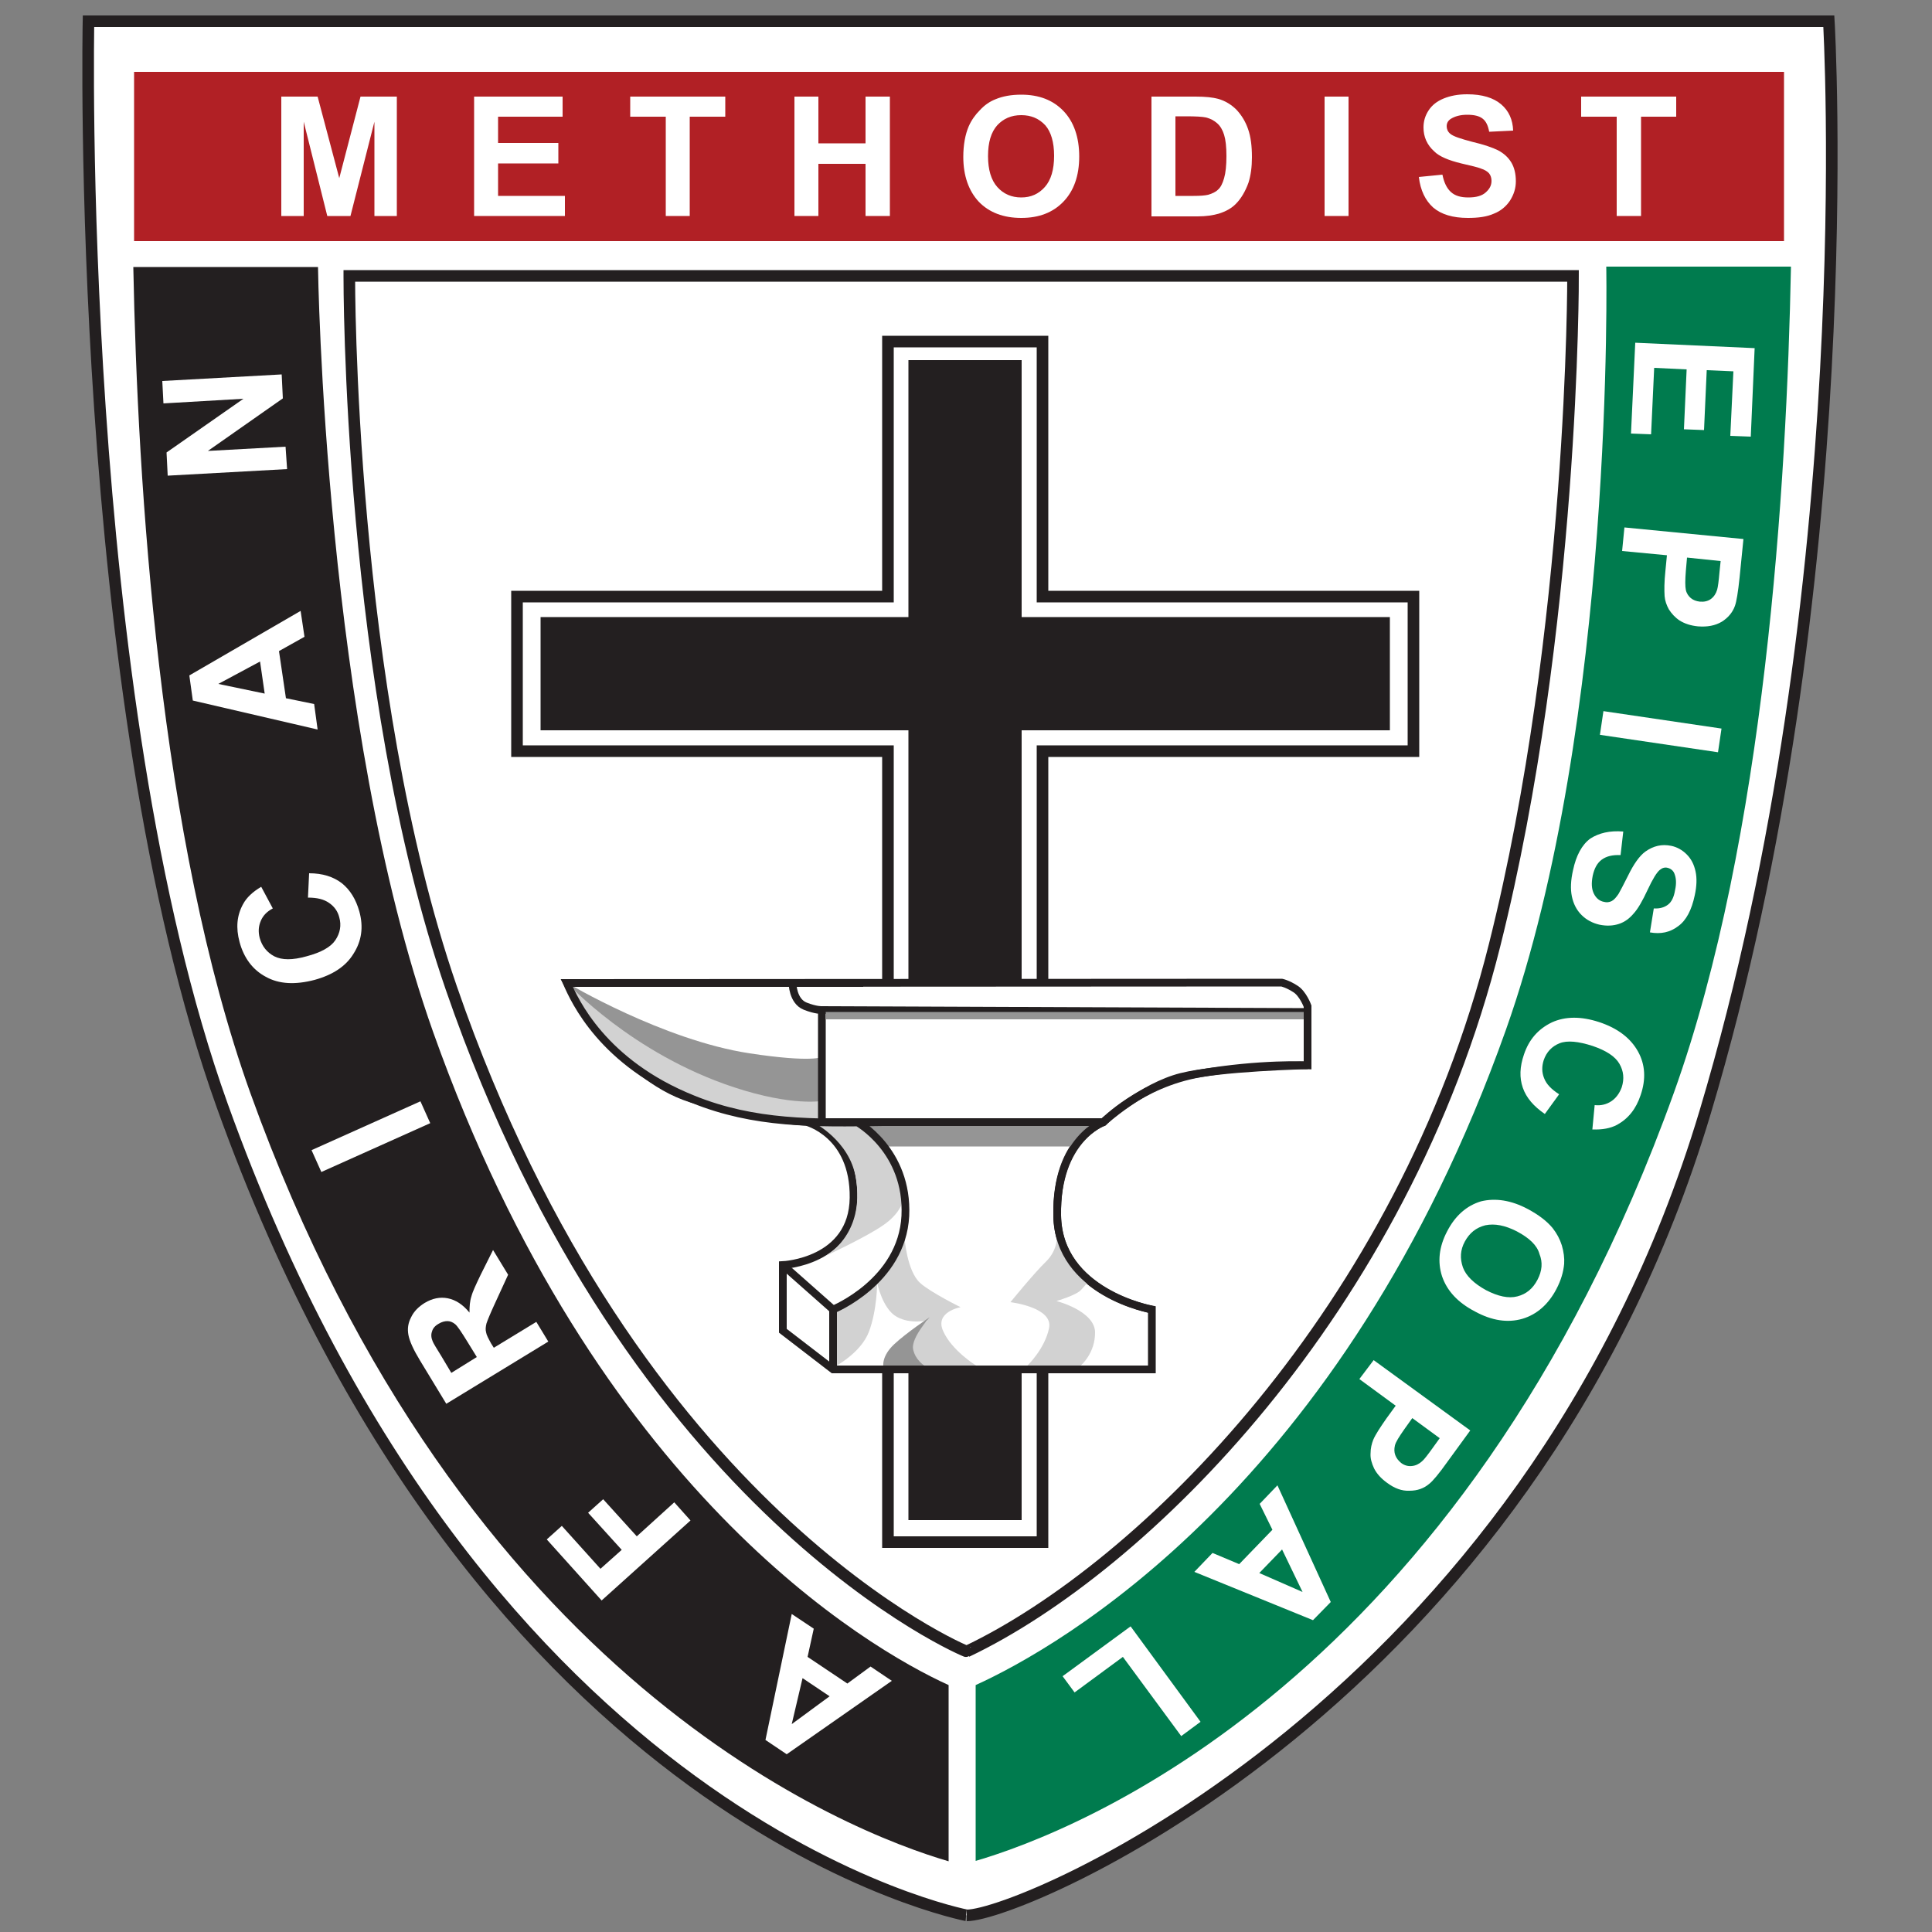 <?xml version="1.0" encoding="utf-8"?>
<!-- Generator: Adobe Illustrator 25.2.3, SVG Export Plug-In . SVG Version: 6.00 Build 0)  -->
<svg version="1.1" id="Layer_1" xmlns="http://www.w3.org/2000/svg" xmlns:xlink="http://www.w3.org/1999/xlink" x="0px" y="0px"
	 viewBox="0 0 500 500" style="enable-background:new 0 0 500 500;" xml:space="preserve">
<rect x="0" y="0" width="500" height="500" fill="#808080" stroke="none"/>
<style type="text/css">
	.st0{fill:#FFFFFF;}
	.st1{fill:none;stroke:#231F20;stroke-width:3;}
	.st2{fill:#231F20;}
	.st3{fill:#007B4E;}
	.st4{fill:#B12025;}
	.st5{fill:none;stroke:#231F20;stroke-width:2;}
	.st6{fill:#959595;}
	.st7{fill:#D2D2D2;}
</style>
<g>
	<path class="st0" d="M22.9,5.5c0,0-3.6,174.1,34.6,280.6c67,186.7,193.2,209.6,192.7,209.6c14.4,0,145.3-55,191.1-207.9
		C481.9,152,473.3,5.5,473.3,5.5H22.9z"/>
	<path class="st1" d="M22.9,5.5c0,0-3.6,174.1,34.6,280.6c67,186.7,193.2,209.6,192.7,209.6c14.4,0,145.3-55,191.1-207.9
		C481.9,152,473.3,5.5,473.3,5.5H22.9L22.9,5.5z"/>
	<path class="st2" d="M245.5,436.1c-21.3-9.7-91.3-50.6-133.4-169c-28.3-79.7-29.8-198-29.8-198l-47.8,0
		c1.1,56.3,6.7,148,30.3,213.8c54.9,152.6,155,191.3,180.7,198.8"/>
	<path class="st3" d="M252.5,436.1c21.3-9.7,95.1-51.1,137.2-169.5c28.3-79.7,26-197.6,26-197.6l47.8,0
		c-1.1,56.3-6.7,148-30.3,213.8c-54.9,152.6-155,191.3-180.7,198.8"/>
	<path class="st1" d="M90.4,71.5c0,0-0.4,106.5,26.4,184.2c47,136.2,133.7,172,133.4,171.7c45.4-21.6,112.9-88.2,136.6-182.8
		c20.6-82.1,20.3-173.2,20.3-173.2H90.4L90.4,71.5z"/>
	<rect x="34.7" y="18.6" class="st4" width="427" height="43.8"/>
	<polygon class="st0" points="72.8,55.9 72.8,25 82.2,25 87.8,46.1 93.3,25 102.7,25 102.7,55.9 96.9,55.9 96.9,31.5 90.7,55.9 
		84.7,55.9 78.6,31.5 78.6,55.9 	"/>
	<polygon class="st0" points="122.7,55.9 122.7,25 145.6,25 145.6,30.2 128.9,30.2 128.9,37 144.5,37 144.5,42.3 128.9,42.3 
		128.9,50.7 146.2,50.7 146.2,55.9 	"/>
	<polygon class="st0" points="172.3,55.9 172.3,30.2 163.1,30.2 163.1,25 187.7,25 187.7,30.2 178.5,30.2 178.5,55.9 	"/>
	<polygon class="st0" points="205.6,55.9 205.6,25 211.8,25 211.8,37.1 224,37.1 224,25 230.3,25 230.3,55.9 224,55.9 224,42.4 
		211.8,42.4 211.8,55.9 	"/>
	<path class="st0" d="M255.7,40.4c0,3.5,0.8,6.2,2.4,8c1.6,1.8,3.7,2.7,6.2,2.7c2.5,0,4.5-0.9,6.1-2.7c1.6-1.8,2.4-4.5,2.4-8.1
		c0-3.5-0.8-6.2-2.3-7.9c-1.6-1.7-3.6-2.6-6.2-2.6s-4.6,0.9-6.2,2.6C256.5,34.2,255.7,36.8,255.7,40.4 M249.3,40.6
		c0-3.1,0.5-5.8,1.4-7.9c0.7-1.6,1.7-3,2.9-4.2c1.2-1.3,2.5-2.2,4-2.8c1.9-0.8,4.1-1.2,6.7-1.2c4.6,0,8.2,1.4,10.9,4.2
		c2.7,2.8,4.1,6.8,4.1,11.8c0,5-1.4,8.9-4.1,11.7c-2.7,2.8-6.3,4.2-10.9,4.2c-4.6,0-8.3-1.4-11-4.2
		C250.7,49.4,249.3,45.5,249.3,40.6"/>
	<path class="st0" d="M304.2,30.2v20.5h4.7c1.7,0,3-0.1,3.8-0.3c1-0.3,1.9-0.7,2.5-1.3c0.7-0.6,1.2-1.6,1.6-3s0.6-3.3,0.6-5.7
		c0-2.4-0.2-4.2-0.6-5.5c-0.4-1.3-1-2.3-1.8-3c-0.8-0.7-1.7-1.2-2.9-1.5c-0.9-0.2-2.6-0.3-5.1-0.3H304.2z M298,25h11.4
		c2.6,0,4.5,0.2,5.9,0.6c1.8,0.5,3.4,1.5,4.7,2.8c1.3,1.4,2.3,3,3,5c0.7,2,1,4.4,1,7.3c0,2.5-0.3,4.7-0.9,6.6
		c-0.8,2.2-1.9,4.1-3.3,5.5c-1.1,1.1-2.5,1.9-4.4,2.5c-1.4,0.4-3.2,0.7-5.5,0.7H298V25z"/>
	<rect x="342.8" y="25" class="st0" width="6.2" height="30.9"/>
	<path class="st0" d="M367.2,45.8l6.1-0.6c0.4,2,1.1,3.5,2.2,4.5c1.1,1,2.6,1.4,4.5,1.4c2,0,3.5-0.4,4.5-1.3c1-0.9,1.5-1.8,1.5-3
		c0-0.7-0.2-1.4-0.6-1.9c-0.4-0.5-1.2-1-2.2-1.3c-0.7-0.3-2.4-0.7-5-1.3c-3.3-0.8-5.7-1.8-7-3.1c-1.9-1.7-2.8-3.8-2.8-6.2
		c0-1.6,0.4-3,1.3-4.4c0.9-1.4,2.2-2.4,3.9-3.1c1.7-0.7,3.7-1.1,6.1-1.1c3.9,0,6.8,0.9,8.8,2.6c2,1.7,3,4,3.1,6.8l-6.2,0.3
		c-0.3-1.6-0.8-2.7-1.7-3.4c-0.9-0.7-2.2-1-4-1c-1.8,0-3.2,0.4-4.3,1.1c-0.7,0.5-1,1.1-1,1.9c0,0.7,0.3,1.4,0.9,1.9
		c0.8,0.7,2.7,1.3,5.7,2.1c3,0.7,5.3,1.5,6.7,2.2c1.5,0.8,2.6,1.8,3.4,3.1c0.8,1.3,1.2,3,1.2,4.9c0,1.8-0.5,3.4-1.5,5
		c-1,1.5-2.4,2.7-4.2,3.4c-1.8,0.8-4,1.1-6.7,1.1c-3.9,0-6.9-0.9-9-2.7C368.9,51.9,367.6,49.3,367.2,45.8"/>
	<polygon class="st0" points="418.4,55.9 418.4,30.2 409.2,30.2 409.2,25 433.8,25 433.8,30.2 424.7,30.2 424.7,55.9 	"/>
	<polygon class="st1" points="269.8,194.4 269.8,399.1 229.8,399.1 229.8,194.4 133.8,194.4 133.8,154.4 229.8,154.4 229.8,88.4 
		269.8,88.4 269.8,154.4 365.8,154.4 365.8,194.4 269.8,194.4 	"/>
	<rect x="235.1" y="93.2" class="st2" width="29.3" height="300.2"/>
	<rect x="139.9" y="159.7" class="st2" width="219.8" height="29.3"/>
	<path class="st0" d="M207.7,434.3l-2.8,11.9l9.8-7.2L207.7,434.3z M204.9,417.7l5.7,3.8l-1.6,7.3l10.3,6.9l6-4.4l5.5,3.7l-27.2,19
		l-5.5-3.7L204.9,417.7z"/>
	<polygon class="st0" points="178.7,393.5 155.7,414.2 141.5,398.4 145.4,394.9 155.4,406 160.9,401.1 152.2,391.5 156.1,388 
		164.8,397.6 174.5,388.8 	"/>
	<path class="st0" d="M123.4,351.2l-2.4-3.9c-1.6-2.6-2.6-4.1-3.2-4.6c-0.6-0.5-1.3-0.8-2-0.8c-0.7,0-1.5,0.2-2.3,0.7
		c-0.9,0.5-1.5,1.2-1.7,2c-0.3,0.8-0.2,1.7,0.2,2.6c0.2,0.5,1,1.8,2.3,3.9l2.5,4.2L123.4,351.2z M141.9,347.2l-26.4,16.1l-6.8-11.2
		c-1.7-2.8-2.7-5-3-6.6c-0.3-1.6-0.1-3.1,0.7-4.6c0.7-1.5,1.9-2.7,3.5-3.7c2-1.2,4-1.6,6-1.2c2,0.4,3.9,1.6,5.6,3.7
		c0-1.6,0.1-3,0.5-4.2c0.3-1.2,1.2-3.1,2.4-5.6l3.2-6.4l3.9,6.4l-3.4,7.4c-1.2,2.6-1.9,4.3-2.2,5.2c-0.2,0.8-0.3,1.6-0.1,2.3
		c0.1,0.7,0.6,1.6,1.3,2.9l0.7,1.1l11-6.7L141.9,347.2z"/>
	
		<rect x="80.6" y="291.2" transform="matrix(0.912 -0.409 0.409 0.912 -111.98 65.049)" class="st0" width="30.9" height="6.2"/>
	<path class="st0" d="M79.7,232.3L80,226c3.5,0,6.3,0.9,8.5,2.6c2.1,1.7,3.6,4.1,4.5,7.3c1.1,4,0.6,7.6-1.5,10.9
		c-2,3.3-5.4,5.5-10.1,6.8c-5,1.3-9.2,1.1-12.6-0.8c-3.4-1.8-5.7-4.9-6.8-9c-1-3.7-0.7-6.9,0.9-9.8c0.9-1.7,2.5-3.2,4.7-4.5l3,5.6
		c-1.5,0.8-2.5,1.8-3.1,3.2c-0.6,1.4-0.7,2.8-0.3,4.4c0.6,2.2,1.9,3.8,3.8,4.8c2,1,4.7,1,8.3,0c3.8-1,6.3-2.4,7.5-4.2
		c1.2-1.8,1.6-3.8,1-5.9c-0.4-1.6-1.3-2.8-2.6-3.7C83.8,232.7,82,232.3,79.7,232.3"/>
	<path class="st0" d="M67.3,171.2L56.5,177l12,2.5L67.3,171.2z M77.8,158.1l1,6.7l-6.6,3.7l1.8,12.2l7.3,1.5l0.9,6.6l-32.3-7.5
		l-0.9-6.5L77.8,158.1z"/>
	<polygon class="st0" points="74.3,121.4 43.4,123.1 43.1,117.1 63,103.2 42.3,104.4 42,98.6 72.9,96.9 73.2,103.1 53.8,116.7 
		73.9,115.6 	"/>
	<polygon class="st0" points="423.2,88.7 454.1,90.1 453.1,113 447.8,112.8 448.6,96.1 441.7,95.8 441,111.3 435.8,111.1 
		436.5,95.6 428.1,95.2 427.3,112.4 422.1,112.2 	"/>
	<path class="st0" d="M445.3,145.2l-8.7-0.9l-0.3,3.4c-0.2,2.4-0.2,4.1,0,5c0.2,0.9,0.7,1.6,1.3,2.1c0.6,0.5,1.4,0.8,2.3,0.9
		c1.1,0.1,2.1-0.1,2.9-0.7c0.8-0.6,1.3-1.4,1.6-2.4c0.2-0.7,0.4-2.2,0.6-4.5L445.3,145.2z M420.4,136.5l30.8,3l-1,10
		c-0.4,3.8-0.8,6.2-1.2,7.3c-0.6,1.7-1.8,3.1-3.4,4.1c-1.7,1-3.7,1.4-6.2,1.2c-1.9-0.2-3.4-0.7-4.7-1.5c-1.2-0.8-2.1-1.8-2.8-2.9
		c-0.6-1.1-1-2.2-1.1-3.4c-0.1-1.5-0.1-3.7,0.2-6.5l0.4-4.1l-11.6-1.1L420.4,136.5z"/>
	
		<rect x="426.7" y="173.8" transform="matrix(0.146 -0.989 0.989 0.146 179.872 586.805)" class="st0" width="6.2" height="30.9"/>
	<path class="st0" d="M420.1,215.2l-0.7,6.1c-2.1-0.1-3.7,0.3-4.9,1.2c-1.2,0.9-1.9,2.3-2.3,4.1c-0.4,2-0.3,3.5,0.3,4.7
		c0.6,1.2,1.5,1.9,2.6,2.1c0.7,0.2,1.4,0.1,2-0.2s1.2-1,1.8-1.9c0.4-0.7,1.2-2.2,2.4-4.6c1.5-3.1,3-5.2,4.5-6.3
		c2.1-1.5,4.3-2,6.7-1.5c1.5,0.3,2.9,1.1,4,2.2c1.2,1.2,1.9,2.6,2.3,4.4c0.4,1.8,0.3,3.9-0.2,6.2c-0.8,3.8-2.2,6.5-4.3,8
		c-2.1,1.6-4.5,2.1-7.3,1.6l1-6.2c1.6,0.1,2.8-0.3,3.7-1c0.9-0.7,1.5-1.9,1.8-3.7c0.4-1.8,0.3-3.2-0.2-4.4c-0.3-0.7-0.9-1.2-1.7-1.4
		c-0.7-0.2-1.4,0-2,0.5c-0.8,0.6-1.9,2.4-3.2,5.2c-1.3,2.8-2.5,4.9-3.6,6.1c-1.1,1.3-2.3,2.2-3.8,2.7c-1.5,0.5-3.2,0.6-5.1,0.2
		c-1.7-0.4-3.3-1.2-4.6-2.5c-1.3-1.3-2.1-2.9-2.5-4.8c-0.4-1.9-0.3-4.2,0.3-6.8c0.8-3.8,2.3-6.6,4.5-8.2
		C413.8,215.6,416.6,214.9,420.1,215.2"/>
	<path class="st0" d="M403.5,283.2l-3.7,5.1c-2.9-2-4.8-4.2-5.7-6.8c-0.9-2.6-0.8-5.4,0.3-8.6c1.3-3.9,3.7-6.6,7.2-8.3
		c3.5-1.6,7.6-1.6,12.2-0.1c4.9,1.6,8.2,4.2,10.1,7.6c1.9,3.4,2.1,7.2,0.7,11.3c-1.2,3.6-3.2,6.1-6.1,7.7c-1.7,0.9-3.8,1.3-6.4,1.2
		l0.6-6.3c1.6,0.2,3.1-0.2,4.3-1c1.2-0.8,2.1-2,2.7-3.6c0.7-2.2,0.5-4.2-0.6-6.1c-1.1-1.9-3.4-3.4-6.9-4.6c-3.7-1.2-6.6-1.5-8.6-0.7
		c-2,0.8-3.4,2.3-4.1,4.4c-0.5,1.6-0.5,3.1,0.1,4.6C400.2,280.6,401.5,281.9,403.5,283.2"/>
	<path class="st0" d="M392.6,318.7c-3.1-1.6-5.8-2.1-8.2-1.6c-2.4,0.6-4.1,2-5.3,4.2c-1.2,2.2-1.3,4.4-0.5,6.7
		c0.8,2.2,2.9,4.2,6,5.9c3.1,1.6,5.8,2.2,8.1,1.6c2.3-0.6,4-2,5.2-4.3s1.4-4.5,0.5-6.7C397.8,322.3,395.8,320.4,392.6,318.7
		 M395.4,312.9c2.8,1.5,4.9,3.1,6.4,4.9c1.1,1.4,1.9,2.9,2.4,4.5c0.5,1.7,0.7,3.3,0.6,4.8c-0.2,2.1-0.8,4.2-2,6.5
		c-2.1,4-5.1,6.6-8.8,7.7c-3.8,1.1-7.9,0.5-12.3-1.9c-4.4-2.3-7.2-5.3-8.5-9.1c-1.2-3.7-0.8-7.6,1.3-11.6c2.1-4.1,5.1-6.7,8.8-7.8
		C387,310,391.1,310.6,395.4,312.9"/>
	<path class="st0" d="M372.6,372.2l-7.1-5.2l-2,2.8c-1.4,2-2.3,3.4-2.5,4.3c-0.2,0.9-0.2,1.7,0.1,2.5c0.3,0.8,0.8,1.4,1.5,2
		c0.9,0.7,1.9,0.9,2.8,0.8c1-0.1,1.8-0.5,2.6-1.2c0.6-0.5,1.5-1.7,2.8-3.5L372.6,372.2z M355.5,352l25,18.2l-5.9,8.1
		c-2.2,3.1-3.8,5-4.7,5.7c-1.4,1.2-3.1,1.8-5.1,1.8c-2,0.1-3.9-0.6-5.9-2.1c-1.5-1.1-2.6-2.3-3.3-3.7c-0.6-1.3-1-2.6-0.9-3.9
		c0-1.3,0.3-2.5,0.7-3.5c0.6-1.4,1.8-3.2,3.4-5.5l2.4-3.3l-9.4-6.9L355.5,352z"/>
	<path class="st0" d="M325.9,407.1l11.2,4.9l-5.3-11L325.9,407.1z M309.1,406.8l4.7-4.9l6.9,2.9l8.6-8.9l-3.3-6.7l4.6-4.8l13.8,30.2
		l-4.6,4.7L309.1,406.8z"/>
	<polygon class="st0" points="292.6,420.9 310.7,445.6 305.7,449.3 290.6,428.8 278.1,438 275,433.8 	"/>
	<path class="st0" d="M146.8,254.4c0,0,13.2,24,32,29.9c18.8,5.8,29.8,6,29.8,6s12.5,3.1,12.3,19.7c-0.2,16.6-18.3,17.4-18.3,17.4
		v17l13,10h82.5v-15.5c0,0-24.1-4.1-24.5-24.3c-0.4-20.2,12-24.2,12-24.2s9.5-9.9,25-12.6c15.5-2.7,27.8-2.1,27.8-2.1v-15.3
		c0,0-1.2-3.3-3.2-4.5c-2-1.3-3.5-1.6-3.5-1.6L146.8,254.4z"/>
	<path class="st5" d="M146.8,254.4c0,0,13.2,24,32,29.9c18.8,5.8,29.8,6,29.8,6s12.5,3.1,12.3,19.7c-0.2,16.6-18.3,17.4-18.3,17.4
		v17l13,10h82.5v-15.5c0,0-24.1-4.1-24.5-24.3c-0.4-20.2,12-24.2,12-24.2s9.5-9.9,25-12.6c15.5-2.7,27.8-2.1,27.8-2.1v-15.3
		c0,0-1.2-3.3-3.2-4.5c-2-1.3-3.5-1.6-3.5-1.6L146.8,254.4L146.8,254.4z"/>
	<path class="st6" d="M146.8,254.4c0,0,24.8,14.8,47.2,18.2c16.5,2.5,18.8,0.9,18.8,0.9v16.4c-19.2-0.8-19.4-1.7-31.6-5.4
		C161.8,278.8,148.8,258.9,146.8,254.4"/>
	<path class="st7" d="M146.8,254.4c0,0,16.7,18.3,43.2,27c15.2,5,22.8,3.5,22.8,3.5v5.2c-19.2-1-20-1.7-31.6-5.5
		C156.5,276.4,146,252.6,146.8,254.4"/>
	<path class="st7" d="M213.3,325.2c0,0,10.6-4.9,15.1-8c4.5-3,5.2-6.2,5.2-6.2s0.4-5.1-3.1-11.1c-4.5-7.6-10-9.5-10-9.5h-10.1
		c0,0,9.5,4.7,11.1,14.5C224,319.9,213.3,325.3,213.3,325.2"/>
	<path class="st6" d="M223.5,291c0,0,2.1,1.6,3.1,2.5c1,0.9,2.7,3.2,2.7,3.2h48.1c0,0,1.3-1.8,2.6-2.8c1.3-1.1,3.2-2.8,3.2-2.8
		H223.5z"/>
	<path class="st7" d="M216,353.7c0,0,6.8-3.5,8.9-9.1c2.1-5.6,2.1-12.5,2.1-12.5s-3.5,3.4-5.5,4.6c-2,1.2-5.5,2.9-5.5,2.9V353.7z"/>
	<path class="st7" d="M227,332c0,0,1.1-1.2,2.9-4c1.8-2.8,4.2-7.6,4.2-7.6s0.6,8.5,4,11.6c2.6,2.4,10.5,6.3,10.5,6.3
		s-6.8,1.2-4.5,6.2c2.2,5,8.5,8.9,8.5,8.9h-15.2c0,0-0.8-1.6-1.3-4.9c-0.5-3.2,4-6.8,4-6.8s-4.4,1.1-8-0.9
		C228.4,338.8,227,332,227,332"/>
	<path class="st7" d="M273.6,319.7c0,0,0.2,3.8-2.9,6.8s-9.2,10.5-9.2,10.5s11.1,1.3,10,6.7c-1.1,5.4-5.6,9.7-5.6,9.7h13.8
		c0,0,3.8-3.2,3.7-8.7c-0.2-5.5-10-8-10-8s5.2-1.5,6.4-2.9c1.2-1.3,1.8-2.1,1.8-2.1s-2.6-3-4.7-5.3"/>
	<path class="st6" d="M228.6,353.4c0,0-0.4-2.5,2.8-5.5s9.2-7,9.2-7s-4.8,5.3-4.3,8.2c0.5,2.8,2.9,4.3,2.9,4.3H228.6z"/>
	<path class="st5" d="M228.6,290.4c-18,0.3-33.4,0.5-49.2-5.9c-23.5-9.4-30.7-25.6-32.7-30.1h76.7 M337.8,261.9l-125.1-0.5v29h72.8
		c0,0,10.2-9.2,20.2-11.7c10-2.5,32.7-3,32.7-3 M205.1,254.4c0,0,0,4.7,3.3,6c2.8,1.1,4.3,1,4.3,1 M202.6,327.4l13,11.5v15.5
		 M215.6,354.4v-15.5c0,0,17.8-7.2,18.7-24.2c0.8-17-12.5-24.3-12.5-24.3h63.8c0,0-12.3,4.3-12,24.2c0.3,19.9,24.5,24.3,24.5,24.3"
		/>
	<rect x="213.7" y="261.9" class="st6" width="123.7" height="1.9"/>
</g>
</svg>
